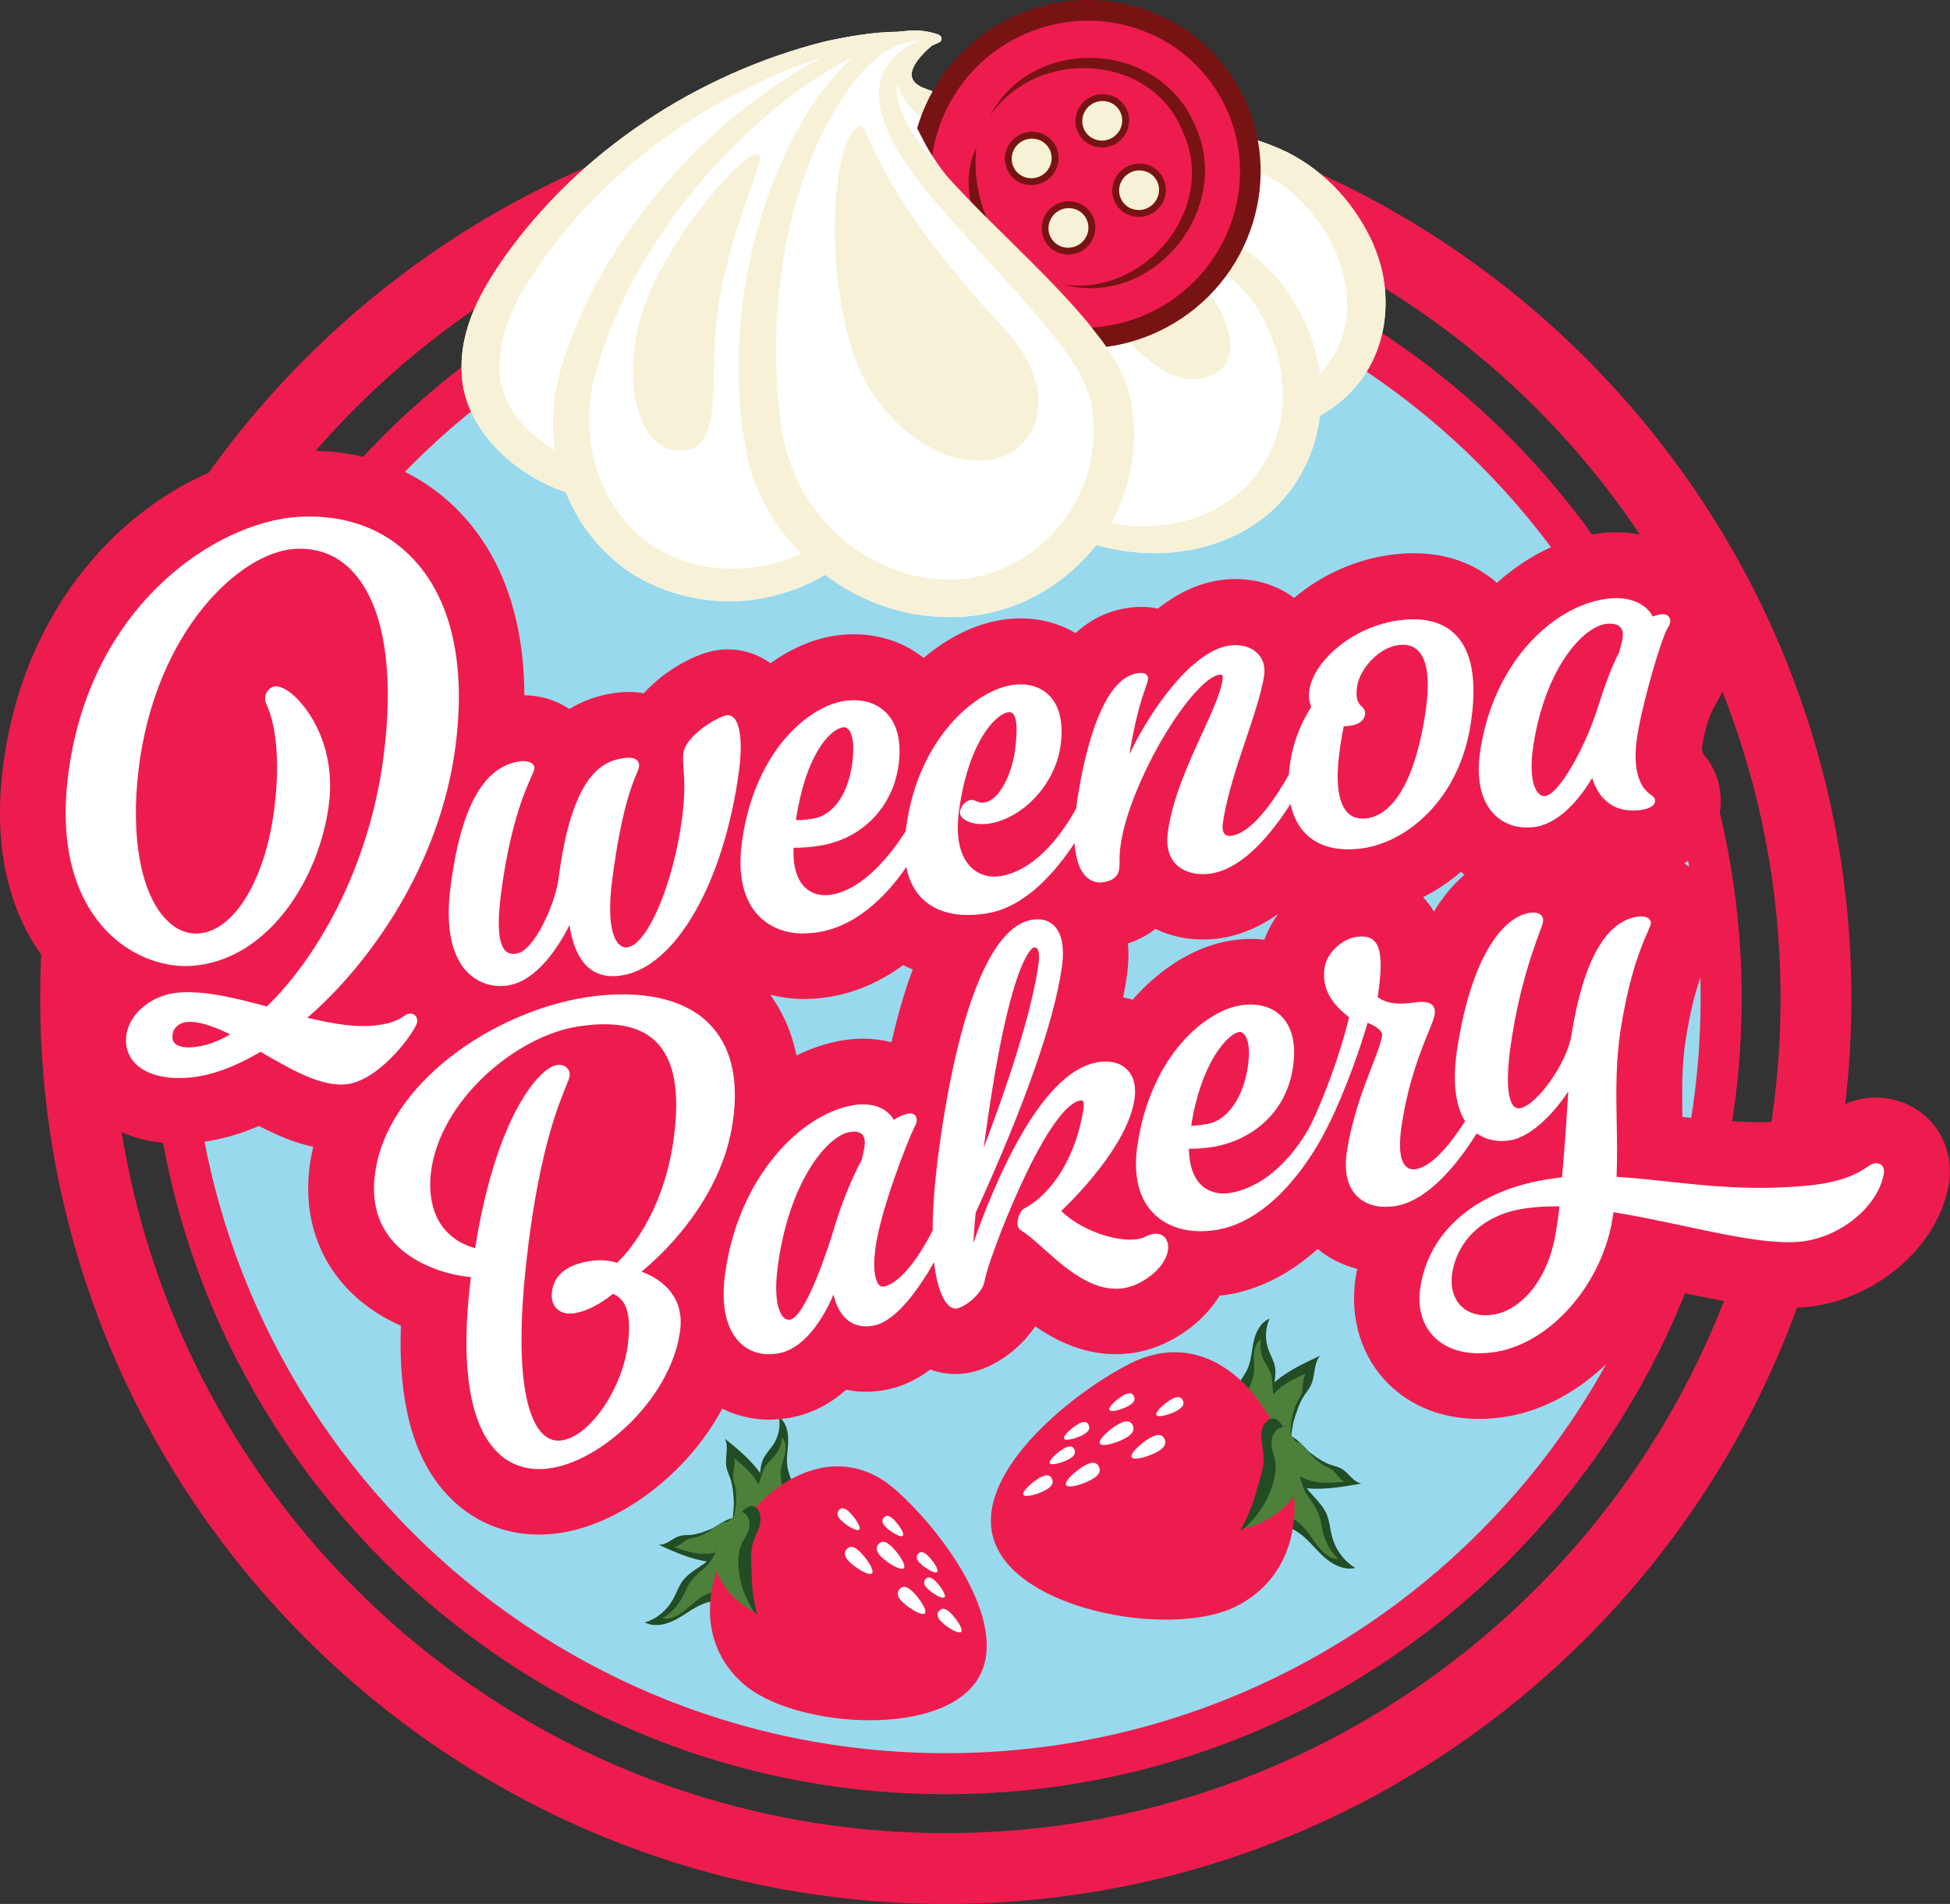 <?xml version="1.0" encoding="UTF-8"?><svg id="Layer_1" xmlns="http://www.w3.org/2000/svg" viewBox="0 0 298.38 291.33"><rect x="0" y="0" width="298.38" height="291.33" fill="#333333" stroke="none"/><defs><style>.cls-1{fill:#f7f1d8;}.cls-2{fill:#fff;}.cls-3{fill:#ee1c4e;}.cls-4{fill:#98d9ed;}.cls-5{fill:#224c24;}.cls-6{fill:#781314;}.cls-7{fill:#4d803b;}</style></defs><path class="cls-2" d="M145.49,45.97c58.3,0,105.56,47.26,105.56,105.56s-47.26,105.56-105.56,105.56-105.56-47.26-105.56-105.56S87.19,45.97,145.49,45.97"/><g><path class="cls-3" d="M144.72,25.03c70.55,0,127.73,57.19,127.73,127.73s-57.19,127.73-127.73,127.73S16.98,223.31,16.98,152.76,74.17,25.03,144.72,25.03m0-10.84C68.31,14.19,6.15,76.35,6.15,152.76s62.16,138.57,138.57,138.57,138.57-62.16,138.57-138.57S221.13,14.19,144.72,14.19h0Z"/><circle class="cls-4" cx="144.72" cy="152.76" r="118.64" transform="translate(-47.44 67.01) rotate(-22.5)"/><g><g><g><path class="cls-5" d="M200,227.79c1.02,1.32,2.38,2.39,3.02,3.96,.43,1.05,.51,2.24,.8,3.35,.54,2.03,1.83,3.78,3.56,4.82-1.9,.42-3.7-.64-5.06-1.93-1.36-1.29-2.5-2.86-4.12-3.79-1.75-1.01-4.07-1.3-5.14-3.06-.44-.72-.6-1.61-.61-2.5-.02-1.74,.53-3.59,1.73-4.91,4.23-4.66,4.16,1.92,5.82,4.06Z"/><path class="cls-5" d="M198.03,217.21c.4-1.28,.81-2.59,1.56-3.72,.34-.52,.75-1,1.01-1.55,.69-1.45,.35-3.27,1.4-4.5-2.05,.95-4.11,1.91-5.96,3.25-1.85,1.34-3.48,3.09-4.33,5.19-.29,.71-.48,1.47-.44,2.21,.04,.6,.23,1.17,.42,1.73,.54,1.57,1.9,4.15,4.08,3.24,1.87-.77,1.74-4.22,2.25-5.85Z"/><path class="cls-5" d="M194.85,212.94c.08-1.31,.49-2.62,.21-3.93-.19-.87-.67-1.67-.97-2.52-.56-1.55-.49-3.27,.18-4.72-1.43,.6-2.14,2.1-2.45,3.55-.31,1.45-.36,2.98-1.01,4.32-.7,1.45-2.09,2.69-2.01,4.31,.03,.66,.33,1.31,.72,1.88,.76,1.13,1.95,2.06,3.33,2.37,4.85,1.07,1.87-3.13,2-5.27Z"/><path class="cls-5" d="M200.64,222.41c.91,.66,1.83,1.33,2.97,1.72,.52,.18,1.08,.3,1.55,.54,1.22,.63,1.73,2.02,3.16,2.33-2.18,.39-4.38,.77-6.56,.8-2.18,.03-4.35-.33-5.99-1.32-.56-.34-1.05-.75-1.34-1.27-.23-.42-.31-.9-.39-1.38-.22-1.32-.16-3.74,2.11-4.23,1.95-.42,3.33,1.97,4.49,2.81Z"/></g><g><path class="cls-7" d="M199.79,228.38c.68,1.12,1.55,2.08,2.01,3.37,.31,.86,.4,1.79,.62,2.68,.41,1.63,1.27,3.11,2.37,4.08-1.15,.14-2.29-.86-3.17-1.99s-1.64-2.46-2.67-3.34c-1.11-.95-2.54-1.4-3.27-2.87-.3-.6-.43-1.31-.47-2-.08-1.35,.18-2.73,.87-3.64,2.4-3.2,2.62,1.89,3.72,3.72Z"/><path class="cls-7" d="M197.65,217.19c.21-.93,.42-1.87,.86-2.68,.2-.37,.45-.7,.6-1.1,.39-1.04,.08-2.4,.71-3.26-1.31,.59-2.62,1.2-3.78,2.09s-2.15,2.1-2.61,3.62c-.16,.51-.25,1.06-.19,1.62,.05,.45,.2,.88,.36,1.31,.43,1.19,1.44,3.18,2.84,2.62,1.2-.47,.95-3.04,1.21-4.22Z"/><path class="cls-7" d="M194.78,212.89c-.12-.94-.02-1.89-.36-2.81-.23-.61-.64-1.17-.95-1.76-.56-1.08-.73-2.31-.49-3.38-.85,.49-1.11,1.6-1.13,2.64-.02,1.05,.15,2.15-.1,3.13-.27,1.07-1.01,2.02-.75,3.17,.11,.47,.38,.92,.7,1.31,.64,.77,1.52,1.39,2.45,1.54,3.27,.55,.81-2.32,.62-3.85Z"/><path class="cls-7" d="M200.9,222.91c.58,.53,1.18,1.08,1.89,1.44,.32,.16,.67,.29,.96,.49,.77,.53,1.16,1.56,2.04,1.88-1.28,.12-2.58,.24-3.88,.1-1.3-.14-2.63-.55-3.67-1.37-.35-.28-.68-.61-.88-1-.16-.32-.24-.66-.32-1-.21-.96-.33-2.67,1.01-2.85,1.14-.16,2.12,1.64,2.86,2.32Z"/></g></g><g><path class="cls-3" d="M172.98,208.61c-9.42,4.75-25.04,17.62-20.57,27.89,4.46,10.27,27.31,14.05,36.73,9.3,9.42-4.75,11.02-15.71,6.56-25.98-4.46-10.27-13.29-15.97-22.72-11.21Z"/><path class="cls-2" d="M159.09,226.12c-1.11,.62-2.75,2.08-2.49,2.59s2.31-.1,3.42-.72c1.11-.62,1.2-1.21,.95-1.73s-.77-.77-1.87-.15Z"/><path class="cls-2" d="M162.79,221.65c-.95,.53-2.37,1.79-2.15,2.23s1.99-.09,2.94-.62,1.03-1.04,.81-1.49-.66-.66-1.61-.13Z"/><path class="cls-2" d="M165.98,224.24c-1.27,.71-3.16,2.38-2.86,2.98s2.65-.11,3.93-.83,1.38-1.39,1.09-1.98c-.29-.59-.88-.88-2.15-.17Z"/><path class="cls-2" d="M164.98,217.91c-.95,.53-2.37,1.79-2.15,2.23s1.99-.09,2.94-.62c.95-.53,1.03-1.04,.81-1.49s-.66-.66-1.61-.13Z"/><path class="cls-2" d="M171.9,213.51c-.95,.53-2.37,1.79-2.15,2.23s1.99-.09,2.94-.62c.95-.53,1.03-1.04,.81-1.49s-.66-.66-1.61-.13Z"/><path class="cls-2" d="M171.15,217.9c-1.27,.71-3.16,2.38-2.86,2.98s2.65-.11,3.93-.83,1.38-1.39,1.09-1.98-.88-.88-2.15-.17Z"/><path class="cls-2" d="M179.25,214.11c-1.02,.57-2.54,1.92-2.3,2.4,.24,.48,2.14-.09,3.16-.66s1.11-1.12,.87-1.6-.71-.71-1.73-.14Z"/><path class="cls-2" d="M176.02,219.99c-1.27,.71-3.16,2.38-2.86,2.98s2.65-.11,3.93-.83c1.27-.71,1.38-1.39,1.09-1.98s-.88-.88-2.15-.17Z"/></g><path class="cls-5" d="M199.01,225.85c-.32,1.2-.59,1.05-1.33,1.97-2.08,2.59-4.18,4.49-7.9,6.36,1.86-3.31,2.17-5.09,3.1-8.17,.3-.98,.51-2.02,.47-3.06-.05-1.22-.43-2.42-.34-3.63,.09-1.21,.96-2.5,2-2.25,.6,.15,1.04,.75,1.36,1.36,1.15,2.11,3.29,4.98,2.63,7.43Z"/><path class="cls-7" d="M199.01,225.85c-.23,1.1-.23,2.02-.9,2.95-1.88,2.61-4.68,4.34-7.72,5.08,2.18-2.02,3.83-4.53,4.52-7.36,.22-.9,.36-1.83,.24-2.73-.14-1.05-.61-2.01-.6-3.08,0-1.07,.78-2.33,1.83-2.3,.61,.02,1.41,1.56,1.78,2.02,1.3,1.61,1.33,3.17,.85,5.4Z"/></g><g><g><g><path class="cls-5" d="M108.1,238.99c-1.22,.96-2.69,1.62-3.63,2.89-.63,.85-.97,1.91-1.49,2.84-.95,1.71-2.51,3-4.31,3.54,1.62,.81,3.49,.26,5.01-.59,1.52-.86,2.91-2.02,4.58-2.49,1.81-.51,3.97-.24,5.34-1.59,.56-.55,.91-1.32,1.12-2.12,.42-1.57,.33-3.36-.45-4.83-2.76-5.17-4.2,.79-6.18,2.34Z"/><path class="cls-5" d="M112.29,229.87c-.07-1.25-.15-2.52-.57-3.72-.19-.54-.45-1.07-.56-1.63-.29-1.46,.42-3.03-.24-4.38,1.64,1.32,3.28,2.66,4.64,4.29,1.36,1.63,2.44,3.58,2.73,5.67,.1,.71,.1,1.44-.11,2.1-.17,.54-.47,1.01-.77,1.47-.84,1.29-2.66,3.31-4.43,2-1.51-1.12-.61-4.2-.7-5.79Z"/><path class="cls-5" d="M116.13,226.75c.23-1.2,.15-2.48,.7-3.59,.37-.74,.98-1.36,1.45-2.05,.85-1.27,1.19-2.84,.91-4.3,1.16,.86,1.45,2.38,1.41,3.76s-.35,2.78-.07,4.13c.3,1.47,1.28,2.91,.83,4.35-.18,.59-.59,1.11-1.07,1.54-.95,.85-2.23,1.42-3.54,1.38-4.62-.14-.98-3.26-.61-5.21Z"/><path class="cls-5" d="M108.74,233.98c-.97,.39-1.95,.79-3.07,.88-.51,.04-1.04,.02-1.52,.13-1.25,.29-2.02,1.43-3.38,1.38,1.88,.85,3.78,1.7,5.74,2.21,1.96,.52,4.01,.69,5.71,.17,.58-.18,1.12-.44,1.5-.84,.31-.33,.49-.74,.67-1.15,.5-1.15,1-3.34-.95-4.3-1.67-.82-3.46,1.02-4.69,1.52Z"/></g><g><path class="cls-7" d="M108.16,239.57c-.87,.86-1.87,1.53-2.58,2.58-.47,.7-.77,1.52-1.17,2.28-.74,1.38-1.85,2.52-3.06,3.15,1,.39,2.26-.25,3.32-1.08,1.05-.82,2.04-1.85,3.17-2.41,1.22-.61,2.62-.69,3.6-1.85,.41-.48,.69-1.08,.88-1.7,.38-1.2,.45-2.51,.05-3.48-1.44-3.44-2.8,1.11-4.21,2.51Z"/><path class="cls-7" d="M112.64,229.95c.03-.89,.05-1.79-.17-2.61-.1-.38-.25-.73-.29-1.13-.12-1.02,.47-2.19,.1-3.11,1.05,.83,2.1,1.68,2.94,2.75,.84,1.07,1.47,2.39,1.54,3.86,.02,.5-.02,1.02-.2,1.5-.15,.39-.38,.75-.62,1.1-.66,.98-2.03,2.54-3.16,1.72-.97-.7-.17-2.96-.14-4.08Z"/><path class="cls-7" d="M116.21,226.72c.32-.82,.45-1.71,.97-2.46,.35-.5,.85-.91,1.26-1.37,.75-.85,1.19-1.92,1.21-2.94,.66,.63,.64,1.69,.42,2.65-.22,.95-.62,1.9-.62,2.85,0,1.02,.45,2.05-.05,3.03-.2,.4-.55,.75-.93,1.03-.75,.55-1.69,.91-2.56,.84-3.08-.25-.2-2.28,.31-3.62Z"/><path class="cls-7" d="M108.4,234.38c-.65,.35-1.31,.71-2.03,.87-.33,.07-.67,.11-.98,.23-.82,.31-1.4,1.14-2.27,1.23,1.13,.4,2.27,.8,3.48,.97,1.21,.17,2.5,.1,3.63-.4,.38-.17,.75-.39,1.02-.7,.22-.25,.37-.54,.52-.83,.41-.81,.9-2.34-.26-2.8-1-.4-2.29,1-3.11,1.44Z"/></g></g><g><path class="cls-3" d="M136.86,227.81c7.43,6.44,18.6,21.6,12.24,29.86s-27.85,6.48-35.28,.05c-7.43-6.44-6.38-16.69-.02-24.95,6.36-8.26,15.63-11.39,23.06-4.96Z"/><path class="cls-2" d="M145.42,246.78c.86,.81,2.01,2.5,1.66,2.91s-2.07-.62-2.92-1.43c-.86-.81-.81-1.37-.46-1.78s.87-.52,1.72,.29Z"/><path class="cls-2" d="M143.1,241.9c.74,.7,1.73,2.15,1.43,2.5s-1.78-.53-2.52-1.23-.7-1.18-.4-1.53,.75-.45,1.48,.25Z"/><path class="cls-2" d="M139.62,243.51c.99,.93,2.31,2.87,1.91,3.34s-2.37-.71-3.36-1.64-.93-1.57-.53-2.04,.99-.6,1.98,.34Z"/><path class="cls-2" d="M141.97,238.03c.74,.7,1.73,2.15,1.43,2.5s-1.78-.53-2.52-1.23-.7-1.18-.4-1.53,.75-.45,1.48,.25Z"/><path class="cls-2" d="M136.72,232.48c.74,.7,1.73,2.15,1.43,2.5s-1.78-.53-2.52-1.23-.7-1.18-.4-1.53,.75-.45,1.48,.25Z"/><path class="cls-2" d="M136.4,236.61c.99,.93,2.31,2.87,1.91,3.34s-2.37-.71-3.36-1.64c-.99-.93-.93-1.57-.53-2.04s.99-.6,1.98,.34Z"/><path class="cls-2" d="M129.95,231.35c.79,.75,1.86,2.31,1.54,2.69s-1.91-.57-2.7-1.32-.75-1.26-.43-1.64,.8-.48,1.59,.27Z"/><path class="cls-2" d="M131.53,237.39c.99,.93,2.31,2.87,1.91,3.34s-2.37-.71-3.36-1.64-.93-1.57-.53-2.04,.99-.6,1.98,.34Z"/></g><path class="cls-5" d="M109.44,237.46c.02,1.16,.29,1.08,.75,2.08,1.29,2.81,2.76,5,5.69,7.53-.93-3.41-.8-5.09-.94-8.08-.04-.95,0-1.94,.27-2.87,.32-1.09,.94-2.09,1.13-3.2s-.3-2.48-1.3-2.48c-.58,0-1.11,.45-1.54,.91-1.52,1.64-4.11,3.75-4.07,6.11Z"/><path class="cls-7" d="M109.44,237.46c-.04,1.04-.25,1.88,.14,2.87,1.11,2.78,3.24,4.98,5.82,6.35-1.51-2.31-2.42-4.96-2.41-7.67,0-.87,.09-1.74,.4-2.52,.36-.91,1.01-1.68,1.25-2.64s-.17-2.28-1.13-2.49c-.56-.12-1.63,1.09-2.07,1.42-1.54,1.16-1.92,2.56-2,4.68Z"/></g><path class="cls-3" d="M144.72,37.26c63.79,0,115.5,51.71,115.5,115.5s-51.71,115.5-115.5,115.5S29.22,216.55,29.22,152.76,80.93,37.26,144.72,37.26m0-6.28c-67.15,0-121.78,54.63-121.78,121.78s54.63,121.78,121.78,121.78,121.78-54.63,121.78-121.78S211.87,30.99,144.72,30.99h0Z"/><g><path class="cls-3" d="M295.51,171.68c-2.13-2.37-5.22-3.74-8.49-3.74h-.32l-.44,.02c-3.09,.23-5.12,1.58-6.09,2.23-.51,.34-1.45,.97-5.11,1.26-1.98,.17-3.87,.25-5.81,.25-4.18,0-7.92-.37-11.81-.79-.07-4.13-.11-8.04,.53-12.01,1.16-7.23,2.64-10.6,3.36-12.23,.45-1.02,.96-2.18,1.21-3.74,.54-3.35-.49-6.71-2.82-9.19-.61-.64-1.28-1.18-2-1.65,2.91-1.72,4.9-4.46,5.45-7.82,.22-1.35,.57-5.6-2.81-9.2,.02-.27,.06-.6,.12-.99,.62-3.85,1.53-5.4,2.01-6.23,.52-.89,1.39-2.38,1.74-4.46,.35-2.19,.09-4.35-.73-6.27,.12-3.96-1.25-7.74-3.9-10.61-3.03-3.27-7.39-5.06-12.28-5.06-.56,0-1.13,.02-1.71,.07-5.56,.46-11.48,3.09-16.56,7.67-2.54-2.25-6.63-4.54-12.74-4.54-1.05,0-2.14,.07-3.24,.21-5.66,.7-10.97,3.17-15.04,6.63-2.51-1.88-5.62-2.89-8.96-2.89h0c-.79,0-1.59,.06-2.38,.17-3.52,.5-6.72,2.15-9.54,4.36-.82-.18-1.66-.27-2.52-.27-.69,0-1.39,.06-2.13,.17-3,.46-5.63,1.73-7.91,3.84-2.48-1.47-5.37-2.25-8.43-2.25-.97,0-1.96,.08-2.94,.24-3.95,.62-8.11,2.6-11.88,5.81-2.94-2.34-6.67-3.62-10.67-3.62-1,0-2.02,.08-3.04,.24-3.3,.51-6.65,1.98-9.73,4.19-1.91-1.36-4.16-2.12-6.52-2.12-.58,0-1.17,.05-1.75,.14-2.92,.44-7.72,2.82-11.12,6.58-.75-.14-1.52-.2-2.3-.2-.7,0-1.44,.05-2.2,.16-2.67,.38-4.95,1.25-6.89,2.46-1.97-1.36-4.34-2.08-6.88-2.12-.04-11.45-3.27-20.95-9.61-27.72-5.95-6.35-14-9.7-23.29-9.7h0c-.77,0-1.56,.02-2.35,.07C25.92,70.35,3.9,87.91,.39,117.92c-1.93,16.57,3.66,26.27,8.68,31.48,.7,.72,1.43,1.41,2.19,2.05-.99,1.8-1.65,3.78-1.9,5.86-.55,4.65,.9,9.02,4.06,12.31,3.37,3.51,8.21,5.36,14,5.36,.71,0,1.45-.03,2.18-.09,3.21-.25,6.57-1.12,10.03-2.6,2.6,1.36,5.37,2.56,8.3,3.19-.24,1.02-.44,2.06-.57,3.11-.81,6.56,.8,12.55,4.65,17.3,2.37,2.93,5.59,5.31,9.33,6.97-.43,12.53,2.22,21.34,8.03,26.81,3.5,3.29,7.93,5.07,12.82,5.14h.29c1.33,0,2.68-.13,4.03-.38,8.75-1.62,18.72-8.99,24-18.88,2.13,1.03,4.46,1.64,6.9,1.68h.07s.17,0,.17,0c1.18,0,2.38-.12,3.57-.36,3.31-.67,6.04-2.25,8.26-4.22,.98,.2,1.99,.31,3.02,.31,1.09,0,2.21-.12,3.32-.35,2.28-.48,4.45-1.48,6.54-3.05,1.18,.43,2.43,.67,3.69,.68h.07s.09,0,.09,0c.76,0,1.52-.08,2.26-.23,3.51-.72,7.49-3.38,9.94-7.07,3.33,2.32,7.43,4.27,12.35,4.27,2.88,0,5.67-.69,8.28-2.06,3.34-1.76,5.9-4.18,7.57-6.89,.62-.07,1.25-.15,1.87-.27,5.24-1.02,9.63-3.73,13.15-6.88,1.74,1.44,3.79,2.47,6.04,3.05-.09,.44-.17,.89-.24,1.34-.95,6.25,.9,12.19,5.06,16.29,3.47,3.41,8.13,5.25,13.49,5.32h.34c1.41,0,2.87-.12,4.34-.37,9.8-1.67,18.76-9.54,23.3-19.67,.51,.11,1.02,.22,1.53,.32,6.57,1.4,12.78,2.73,18.22,2.73,.86,0,1.7-.03,2.49-.1,10.71-.96,20.35-9.21,21.99-18.78,.59-3.54-.39-7.02-2.7-9.58Zm-71.99-38.27c.19,.14,.39,.29,.59,.42-1.61,1.4-3.22,3.21-4.71,5.65-.44-.78-1-1.51-1.65-2.21,2.11-1.04,4.03-2.36,5.77-3.86Zm-30.04,10.38c-.68-.08-1.36-.12-2.06-.12-1.1,0-2.22,.1-3.34,.29-5.21,.89-10.55,4.17-14.77,9.01-.48-.13-.95-.27-1.44-.36,.22-1.11,.41-2.18,.55-3.21,.27-1.87,.3-3.53,.19-5.05,1.56-.51,2.98-1.25,4.19-2.22,2.18,1.07,4.66,1.63,7.27,1.63,.99,0,1.99-.08,2.98-.24,2.96-.5,5.82-1.75,8.57-3.7-.89,1.18-1.62,2.51-2.15,3.97Zm-64.95,15.46c-2.35,.44-4.57,1.23-6.66,2.25-.8-3.91-2.31-6.95-4.01-9.29,1.55,.39,3.16,.62,4.83,.65h.32c1.34,0,2.71-.12,4.09-.35,4.3-.74,7.99-2.56,11.09-4.83,.47,.25,.98,.45,1.47,.67-1.21,3.24-2.29,6.93-3.25,11.13-1.38-.36-2.83-.55-4.32-.55-1.16,0-2.36,.11-3.55,.33Z"/><g><path class="cls-2" d="M63.83,156.42c.05-.42-.05-.79-.3-1.03-.16-.16-.46-.34-.96-.28-.27,.03-.49,.18-.78,.38-.6,.41-1.61,1.09-4.21,1.4-3.36,.4-7.04-.33-10.55-1.16,9.53-8.23,20.35-23.37,22.69-41.71,1.58-12.42-.65-22.26-6.46-28.46-4.38-4.68-10.49-6.91-17.71-6.47-12.77,.87-32.13,13.86-35.18,40.01-1.48,12.67,2.42,19.69,5.94,23.35,4.21,4.37,9.51,5.62,13.06,5.34,11.73-.85,19.56-13.44,20.97-24.85,1.18-9.5-4-15.92-6.55-17.39-.71-.4-1.19-.55-1.63-.53-.8,.06-1.48,.77-1.59,1.65-.06,.51,.13,.99,.34,1.43,.55,1.22,2.25,5.94,1.09,15.43-1.34,10.97-6.11,18.91-11.6,19.3-1.81,.13-3.54-.62-5.01-2.16-3.84-4.02-5.41-12.55-4.2-22.8,2.52-21.24,15.48-33.32,23.86-33.88,3.54-.23,6.53,.93,8.89,3.44,4.72,5.02,6.43,14.97,4.79,28.01-2.25,17.91-10.7,31.63-17.91,38.57-4.29-1.15-9.13-2.45-13.39-2.14-4.14,.28-7.7,3.2-8.11,6.63-.19,1.63,.27,3.07,1.33,4.18,1.64,1.71,4.54,2.5,8.16,2.22,3.31-.25,7.03-1.59,11.06-3.96l.36,.21c4.04,2.34,8.2,4.75,11.82,4.8,.34,0,.67-.01,1-.05,5.18-.61,10.6-8.25,10.76-9.46Zm-28.62,1.86c-2,1.17-3.94,1.83-5.75,1.96-1.29,.1-2.25-.12-2.72-.61-.3-.31-.41-.73-.34-1.28,.17-1.45,1.49-1.93,2.24-1.98,.16-.01,.32-.02,.48-.01,1.94,.03,4.2,.98,6.1,1.92Z"/><path class="cls-2" d="M71.63,148.87c1.31,1.28,3.02,1.99,4.82,2.01,.38,0,.76-.02,1.14-.07,4.6-.65,7.97-6.11,9.55-9.25,.52,3.29,1.56,5.49,3.18,6.72,1.26,.96,2.88,1.28,4.81,.98,8.26-1.31,15.64-14.18,17.95-31.29,.54-4.06,.24-7.1-.81-8.14-.31-.31-.7-.44-1.09-.38-1.42,.21-6.27,3.15-6.61,5.79-.09,.69-.04,1.42,.02,2.35,.11,1.63,.27,3.87-.22,7.59-1.33,10.04-5.24,19.29-8.37,19.78-.31,.04-.79,.01-1.27-.46-.77-.75-1.94-3.04-1.05-9.9,1.39-10.63,3.02-14.53,3.72-16.19,.21-.5,.35-.83,.38-1.11,.06-.49-.12-.79-.28-.95-.38-.38-1.07-.49-2.11-.34-3.58,.51-7.94,3.07-9.94,18.55-.47,3.6-3.66,10.96-6.43,11.36-.74,.11-1.25-.03-1.66-.42-1.07-1.05-1.31-3.91-.73-8.48,1.37-10.7,3.65-15.85,4.62-18.05,.3-.68,.48-1.09,.52-1.37,.03-.26-.05-.49-.24-.68-.44-.44-1.36-.51-1.87-.44-5.67,.72-9.18,7.06-10.74,19.38-.96,7.62,.94,11.29,2.71,13.03Z"/><path class="cls-2" d="M122.82,142.82c.82,.01,1.68-.06,2.56-.21,6.32-1.09,10.91-6.43,13.3-9.95,.48,2.46,1.6,4.33,3.32,5.59,2.23,1.63,5.43,2.14,9.23,1.47,5.73-1.02,10.31-6.34,13.19-10.72,.19,2.87,.99,4.38,1.78,5.15,.59,.57,1.3,.87,2.08,.88,.21,0,.42-.01,.64-.05,1.39-.24,2.17-.9,2.33-1.97,.06-.42,.06-.8,.06-1.23,0-.6,0-1.35,.17-2.53,.16-1.14,.44-2.39,.88-3.9,3.28-10.62,10.9-21.64,14.2-22.11,.16-.02,.35-.04,.43,.05,.05,.05,.16,.23,.07,.81-.29,1.95-1.58,4.77-3.07,8.03-2.12,4.63-4.52,9.87-5.27,15.03-.33,2.25,.1,3.98,1.28,5.14,1.22,1.2,3.25,1.7,5.43,1.34,4.93-.83,9.31-6.34,12.04-10.63,.39,1.87,1.17,3.41,2.32,4.57,1.54,1.54,3.69,2.34,6.32,2.38,.8,.01,1.64-.05,2.51-.18,6.63-.99,14.6-7.35,16.41-18.95,1.01-6.47,.25-11.07-2.26-13.66-1.91-1.97-4.77-2.74-8.51-2.28-7.38,.92-13.24,6.35-13.89,10.65-.15,.98-.05,1.88,.28,2.63-.99,1.52-2.64,4.52-3.23,8.51-.09,.63-.16,1.24-.2,1.84-1.68,3-5.32,8.8-8.74,9.36-.32,.05-.77,.05-1.06-.24-.32-.31-.42-.91-.3-1.72,.61-4.15,2.18-8.83,3.57-12.95,1.21-3.58,2.34-6.97,2.74-9.61,.2-1.33-.16-2.53-1-3.38-1.01-1.01-2.58-1.45-4.33-1.2-5.65,.81-12,9.72-15.29,16.65,.96-5.8,1.89-8.5,2.42-10.03,.22-.63,.36-1.05,.42-1.42,.06-.38-.08-.61-.21-.74-.34-.34-.94-.29-1.42-.22-5.9,.91-8.44,14.26-9.26,19.95-.04,.26-.05,.48-.08,.72-1.71,3.14-5.76,9.35-11.55,10.36-1.7,.3-3.35-.18-4.52-1.32-1.24-1.2-2.57-3.69-1.85-8.8,1.48-10.63,5.67-14.65,7.47-14.94,.33-.05,.57,.01,.76,.2,.45,.44,.86,1.81,.29,5.85-.49,3.43-2.36,7.36-4.54,7.73-.7,.12-1.02-.02-1.33-.17-.25-.11-.52-.24-.93-.18-.82,.14-1.48,1.03-1.59,1.77-.03,.24,0,.6,.4,.98,.65,.63,2.22,1.16,4.14,.84,5.25-.89,10.01-6.09,10.84-11.84,.5-3.47-.11-6.17-1.76-7.79-1.38-1.37-3.42-1.92-5.72-1.55-5.57,.88-14.26,8.17-16.11,21.63l-.11,.76c-2.09,3.27-6.31,8.82-11.31,9.67-.89,.16-2.6,.23-3.97-1-1.33-1.18-1.98-3.32-1.87-6.17,1.09,.02,2.71-.1,4.1-.33,6.39-1.05,11.09-5.88,11.97-12.29,.49-3.56-.18-6.36-1.95-8.1-1.54-1.52-3.8-2.14-6.39-1.73-3.05,.47-6.5,2.71-9.22,5.98-2.35,2.83-5.37,7.85-6.42,15.73-.67,5.04,.3,8.97,2.8,11.38,1.66,1.6,3.92,2.45,6.52,2.48Zm-1.03-17.36c1.46-9.79,5.1-13.84,7.21-14.17,.29-.04,.55,.05,.78,.27,.36,.35,1.12,1.56,.61,5.34-.64,4.66-2.92,7.86-5.95,8.36-1.29,.21-2.01,.27-2.65,.21Zm86.54-17.38c-.44-.45-.98-1.01-.66-3.1,.39-2.58,3.25-5.89,6.35-6.28,1.26-.16,2.27,.14,3,.89,1.46,1.5,1.82,4.75,1.06,9.66-2.02,13.06-6.42,15.61-8.86,15.96h0c-1.25,.18-2.26-.1-3-.84-1.52-1.53-1.92-5.01-1.15-10.06v-.09c.2-1.27,.35-2.21,.54-3.08,.34,0,.69-.06,1.09-.11,1.24-.17,2.03-.79,2.17-1.69,.1-.63-.23-.96-.51-1.25Z"/><path class="cls-2" d="M255.05,96.32c.29-.49,.46-.79,.51-1.06,.06-.37-.03-.7-.25-.95-.23-.25-.57-.36-.98-.33-.5,.04-.98,.18-1.44,.35-.18-.35-.41-.67-.68-.97-1.25-1.35-3.36-2.01-5.76-1.8-8.01,.66-17.72,9.02-19.93,23.2-.85,5.44,.66,8.34,2.08,9.81,1.27,1.32,2.99,2.03,4.92,2.05,.38,0,.76-.02,1.15-.06,4.09-.49,7.28-4.71,8.97-7.53,.48,1.7,2.12,5.45,7.14,4.95,1.1-.1,2.33-.5,2.46-1.3,.09-.54-.26-.8-.6-1.04-.1-.07-.2-.15-.32-.24h0c-1.84-1.46-2.47-4.62-1.77-8.9,.92-5.69,3.75-14.88,4.51-16.17Zm-10.85,12.79c-.16,.47-.32,.93-.48,1.37-1.99,5.29-5.39,11.11-7.28,11.33-.37,.04-.73-.1-1.03-.42-1.04-1.09-1.33-3.86-.77-7.42,1.92-12.14,7.84-18.23,11.25-18.52,.94-.09,1.65,.09,2.04,.51,.44,.48,.44,1.19,.35,1.71-.09,.56-.21,.97-.31,1.34-.08,.28-.15,.51-.18,.75-1.8,3.41-2.91,7.42-3.58,9.35Z"/><path class="cls-2" d="M98.15,194.58c2.33-1.88,12.35-10.62,14.03-23.24,.87-6.51-.41-11.49-3.78-14.81-3.85-3.78-10.48-5.19-18.66-3.94-14.24,2.2-30.67,13.24-32.39,27.24-.47,3.85,.36,7.14,2.49,9.76,2.54,3.14,7.09,5.3,12.21,5.83v.02c-1.68,13.44-.22,22.76,4.23,26.94,1.66,1.56,3.73,2.37,6.07,2.41,.75,.01,1.53-.06,2.33-.21,7.89-1.46,18.08-10.95,19.39-20.99,.8-6.09-4.16-8.39-5.92-9.01Zm-17.31-4.1c1.86-14.69,4.57-21.33,5.73-24.16,.34-.83,.55-1.34,.59-1.69,.06-.48-.09-.93-.42-1.25-.3-.29-.7-.44-1.16-.45-.12,0-.24,0-.36,.03-2.71,.43-9.32,7.85-12.52,28.04-7.14-2.08-7.11-8.83-6.75-11.66,1.36-10.97,13.01-20.81,22.52-22.28,5.53-.85,9.42-.09,11.88,2.31,2.8,2.74,3.7,7.54,2.76,14.7-1.59,12.09-7.71,18.24-8.7,19.17-.53-.2-2.09-.65-4.38-.24-3.38,.59-5.25,2.15-5.57,4.65-.14,1.11,.12,2.02,.75,2.62,.65,.62,1.64,.86,2.8,.65,2.65-.46,5.11-2.39,5.77-2.95,1.57,.68,3.01,2.22,2.28,7.84-.87,6.7-5.69,13.78-9.93,14.56-1.13,.22-2.15-.09-3.02-.91-1.98-1.86-4.9-8.11-2.26-28.97Z"/><path class="cls-2" d="M178.51,189.73c-.41-.8-1.52-1.4-3.26-.5-2.56,1.33-9.16-.35-12.87-3.93,2.06-1.96,10.2-10.11,11.22-17.14,.28-1.96-.13-3.54-1.21-4.57-1.06-1.02-2.69-1.39-4.57-1.03-3.57,.65-7.22,3.98-10.85,9.91-3.78,6.17-6.83,14.17-8.02,17.73,.03-.93,.12-2.38,.34-4.63,7.56-16.6,12-29.25,13.19-37.58,.43-2.99,0-5.2-1.22-6.38-.84-.81-2.02-1.11-3.42-.86-6.15,1.08-11.17,13.45-14.12,34.84-.73,5.31-1.01,9.44-1.01,12.71-1.38,2.68-4.45,7.93-7.45,8.55-.27,.06-.51,0-.71-.2-.59-.55-1.05-2.32-.6-5.65,.83-6.11,5.1-16.78,5.83-18.23,.28-.55,.45-.88,.48-1.16,.06-.41-.05-.76-.29-.99-.24-.23-.59-.31-.98-.23-.77,.15-1.51,.49-2.22,.97-.21-.36-.45-.69-.76-.98-1.29-1.23-3.31-1.67-5.67-1.23-7.96,1.48-17.47,11.1-19.42,26-.62,4.69,.24,8.39,2.42,10.42,1.14,1.06,2.6,1.63,4.21,1.65,.54,0,1.1-.05,1.67-.16,4.5-.91,7.31-6.59,8.31-8.97,.43,1.85,1.26,3.27,2.39,4.07,1.05,.74,2.36,.96,3.87,.65,3.36-.7,6.8-5.61,9.14-9.68,.5,4.5,1.66,6.1,2.21,6.61,.35,.32,.71,.49,1.05,.5,.07,0,.15,0,.22-.02,1.42-.29,4.01-2.42,4.27-4.29,.38-2.8,9.28-26.57,14.61-27.54,.28-.05,.36,.03,.39,.05,.08,.07,.24,.34,.11,1.25-1.09,7.02-4.58,12.86-9.13,15.26-.41,.22-.85,1.17-.94,1.82-.1,.73,.11,1.32,.55,1.53,.95,.56,2.08,1.57,3.39,2.74,3.85,3.45,9.12,8.17,14.73,5.24,3.64-1.92,4.97-4.88,4.11-6.53Zm-27.63-16.68c3.78-27.12,7.25-28.05,7.29-28.06,.06-.01,.12-.02,.17-.01,.18,0,.27,.07,.33,.13,.19,.18,.47,.76,.22,2.53-.89,6.23-3.7,15.65-8.37,28.02l.36-2.61Zm-23.27,14.97c-.15,.51-.3,1-.45,1.47-3.26,9.89-5.21,12.22-6.27,12.43-.35,.07-.67-.03-.96-.31-.41-.38-1.69-2.08-.92-7.84,1.72-12.93,7.53-19.89,10.91-20.53,.91-.17,1.57-.07,1.97,.31,.48,.45,.48,1.24,.41,1.81-.08,.6-.19,1.05-.29,1.45-.06,.24-.1,.44-.14,.65-2.15,3.95-3.64,8.46-4.26,10.55Z"/><path class="cls-2" d="M288.04,178.39c-.26-.29-.67-.43-1.14-.4-.36,.03-.68,.24-1.17,.57-1.27,.84-3.63,2.42-9.88,2.92-8.03,.68-14.42-.01-20.6-.68-2.71-.29-5.27-.57-7.89-.73,.12-2.83,.07-5.6,.02-8.29-.09-4.61-.17-9.38,.64-14.46,1.36-8.5,3.2-12.67,4.08-14.68,.28-.63,.44-1.01,.49-1.28,.04-.28-.03-.52-.22-.72-.36-.38-1.05-.46-1.52-.41-5.07,.53-8.57,6.66-10.41,18.23-.67,4.19-5.31,10.73-7.88,11.11-.37,.06-.66-.05-.92-.3-.63-.64-1.51-2.83-.32-10.39,1.26-8.09,3.28-13.57,4.25-16.21,.31-.85,.5-1.36,.54-1.62,.06-.4-.04-.76-.28-1.01-.34-.34-.89-.46-1.66-.38-3.93,.5-8.94,6.22-11.19,20.79-.75,4.88-.33,8.66,1.2,11.1-1.94,3.04-4.86,6.9-7.51,7.34-.63,.1-1.15-.04-1.55-.43-.64-.63-1.26-2.23-.64-6.3,1.02-6.69,2.92-11.36,4.06-14.15,.52-1.28,.9-2.2,.99-2.82,.09-.59-.03-1.06-.35-1.39-.48-.48-1.4-.62-2.8-.4-2.53,.38-4.31,.12-5.57-.84,.74-4.91,.58-7.49-.53-8.59-.79-.79-1.98-.73-2.93-.58-1.69,.26-4.29,2.17-4.67,4.7-.6,3.97,2.15,6.29,3.76,7.57-2.16,8.69-5.43,15.56-5.83,16.37l-.02,.03c-.18,.37-4.5,9-12.15,10.44-1.7,.32-3.26-.02-4.39-.96-1.36-1.13-2.09-3.12-2.13-5.77,.95,0,2.32-.02,4.05-.34,5.01-.94,10.76-4.62,11.88-12.15,.65-4.37-.63-6.67-1.82-7.83-1.5-1.47-3.74-2.03-6.31-1.6-3.02,.52-6.46,2.77-9.19,6.04-2.35,2.81-5.39,7.77-6.5,15.47-.66,4.58,.26,8.2,2.67,10.49,1.71,1.63,4.12,2.51,6.85,2.54,.96,.01,1.97-.08,3-.27,9.11-1.77,15.11-12.82,16.12-14.81l.06-.12s.02-.04,.02-.04c.49-.83,3.77-7.37,6.52-16.65,1.62,.64,2.29,1.42,2.22,1.9-.18,1.21-.82,2.84-1.62,4.91-1.26,3.26-2.99,7.73-3.79,13-.45,2.96,.11,5.31,1.61,6.77,1.03,1.01,2.48,1.55,4.18,1.58,.56,0,1.14-.04,1.75-.14,5.11-.89,9.65-6.79,12.34-11.09,1.38,.96,3.12,1.36,5.04,1.07,3.13-.47,6.63-3.94,8.97-7.49-.14,2.38-.48,7.89-.95,13.12l-1.7,.24c-11.17,1.6-18.65,7.82-19.99,16.64-.47,3.07,.31,5.78,2.18,7.62,1.6,1.57,3.88,2.4,6.59,2.44,.91,.01,1.87-.06,2.87-.23,8.36-1.42,16.16-10.36,17.76-20.35l.16-1.01c3.52,.57,7.16,1.34,10.68,2.09,6.81,1.45,13.24,2.83,17.76,2.44,6.13-.55,12.06-5.34,12.93-10.46,.1-.61-.09-.97-.27-1.17Zm-105.77-6.13c1.46-9.49,5.48-14.03,7.34-14.35,.04,0,.07,0,.11,0,.19,0,.4,.1,.58,.27,.36,.35,1.16,1.56,.64,5.04-.69,4.68-3.12,8.19-6.05,8.73-1.08,.2-1.93,.3-2.63,.32Zm56.36,12.33c-.15,1.37-.36,2.7-.53,3.79-1.25,7.93-5.67,12.12-9.5,12.76-2.05,.34-3.83-.11-5.01-1.28-1.19-1.17-1.69-3-1.38-5.01,.8-5.21,4.99-9.01,10.93-9.91,1.7-.26,3.43-.37,5.15-.35,.12,0,.23,0,.35,0Z"/></g></g><g><g><path class="cls-2" d="M210.23,37.59c-2.76-6.3-7.46-11.38-13.24-14.29-3.43-1.67-7.03-2.62-9.79-3.26-7.86-1.8-16.3-2.55-24.47-3.29-1.71-.15-3.41-.31-5.09-.47-1.07-.12-2.15-.22-3.23-.32-4.47-.43-9.09-.86-13.15-2.53-1.05-.45-1.61-1.02-1.74-1.72-.15-.84,.31-2.33,3.06-4.72,.35-.16,.7-.32,1.08-.48,.09-.04,.18-.09,.24-.16h0s0,0,0,0c.06-.06,.11-.14,.14-.22h0s0,0,0,0c0-.01,0-.02,.01-.03,0,0,0,0,0,0,0,0,0,0,0,0,0,0,0,0,0,0,.02-.07,.03-.15,.02-.23h0c0-.05-.02-.11-.04-.16h0s-.02-.04-.03-.06c-.04-.09-.1-.16-.17-.22-.07-.06-.14-.1-.23-.14-.01,0-.02,0-.03-.01-1.67-.58-3.35-.75-5.04-.53-.28,0-.65,.05-1.14,.11-3.82,.02-7.71,.74-11.1,1.47-19.82,4.98-37.67,16.96-48.99,32.88-3.5,4.96-7.02,10.97-6.65,17.88,.24,7.64,6.85,15.09,15.94,18.24,1.53,3.83,3.9,7.29,7.08,10.12,5.31,4.83,13.53,7.26,21.08,6.38,.76-.09,1.52-.21,2.26-.37,3.26-.63,6.37-1.81,9.26-3.5,5.06,3.83,11.44,6.38,18.74,6.46,1.26,.03,2.5-.04,3.7-.18,8.05-.94,14.77-5.41,19.04-10.85,4.14,1.16,8.41,1.52,12.47,1.04,1.77-.21,3.51-.57,5.17-1.1,6.57-2.04,11.55-6.23,14.38-12.12,1.15-2.39,1.88-4.96,2.2-7.59,.29-.17,.58-.34,.86-.52,9.58-5.93,10.96-17.32,7.37-25.51Z"/><g><path class="cls-1" d="M210.23,37.59c-2.76-6.3-7.46-11.38-13.24-14.29-3.43-1.67-7.03-2.62-9.79-3.26-7.86-1.8-16.3-2.55-24.47-3.29-1.71-.15-3.41-.31-5.09-.47-1.07-.12-2.15-.22-3.23-.32-4.47-.43-9.09-.86-13.15-2.53-1.05-.45-1.61-1.02-1.74-1.72-.15-.84,.31-2.33,3.06-4.72,.35-.16,.7-.32,1.08-.48,.09-.04,.18-.09,.24-.16h0s0,0,0,0c.06-.06,.11-.14,.14-.22h0s0,0,0,0c0-.01,0-.02,.01-.03,0,0,0,0,0,0,0,0,0,0,0,0,0,0,0,0,0,0,.02-.07,.03-.15,.02-.23h0c0-.05-.02-.11-.04-.16h0s-.02-.04-.03-.06c-.04-.09-.1-.16-.17-.22-.07-.06-.14-.1-.23-.14-.01,0-.02,0-.03-.01-1.67-.58-3.35-.75-5.04-.53-.28,0-.65,.05-1.14,.11-3.82,.02-7.71,.74-11.1,1.47-19.82,4.98-37.67,16.96-48.99,32.88-3.5,4.96-7.02,10.97-6.65,17.88,.24,7.64,6.85,15.09,15.94,18.24,1.53,3.83,3.9,7.29,7.08,10.12,5.31,4.83,13.53,7.26,21.08,6.38,.76-.09,1.52-.21,2.26-.37,3.26-.63,6.37-1.81,9.26-3.5,5.06,3.83,11.44,6.38,18.74,6.46,1.26,.03,2.5-.04,3.7-.18,8.05-.94,14.77-5.41,19.04-10.85,4.14,1.16,8.41,1.52,12.47,1.04,1.77-.21,3.51-.57,5.17-1.1,6.57-2.04,11.55-6.23,14.38-12.12,1.15-2.39,1.88-4.96,2.2-7.59,.29-.17,.58-.34,.86-.52,9.58-5.93,10.96-17.32,7.37-25.51Zm-38.68,39.25c2.09-5.32,2.54-11.05,1.28-16.58-1.14-4.25-3.99-8.05-6.91-11.54-3.61-4.25-7.66-8.24-11.58-12.09-3-2.96-6.1-6.01-8.97-9.15-4.73-5.19-8.96-10.6-8-15.07,0,.05,0,.09,0,.14,.46,5.86,13.01,11.12,21.32,14.61,2.1,.88,3.92,1.64,5.24,2.29l1.32,.58c5.78,2.52,11.75,5.12,17.03,8.24,3.08,1.86,6.55,4.17,8.98,7.2,1.18,1.57,2.2,3.41,3.12,5.63,3.7,9.06,1.94,18.3-4.58,24.12-5.01,4.47-12.04,6.15-19.82,4.87,.61-1.07,1.13-2.15,1.54-3.24Zm28.17-27.38c-1.66-3.58-3.6-6.38-5.92-8.57-2.26-2.14-4.98-4.03-8.82-6.13-7.15-3.86-14.84-6.72-22.26-9.48-2.27-.84-4.61-1.71-6.91-2.6l-.93-.36c-4.41-1.72-8.98-3.49-12.78-6.11-.47-.32-.88-.65-1.25-.98,1.58,.84,3.79,1.56,6.61,2.16,5.04,1.11,10.18,1.83,15.14,2.53,1.46,.2,2.91,.41,4.36,.62l.76,.11c6.07,.91,12.35,1.85,18.19,3.41,3.5,.97,7.17,2.14,10.22,4.15,6.13,4.57,9.97,11.61,10.01,18.39,.09,3.95-1.42,7.7-4.15,10.64-.34-2.67-1.1-5.3-2.28-7.77ZM134.8,12.08c-2.19,7.49,7.41,17.97,13.76,24.9,1.22,1.33,2.37,2.59,3.28,3.66l.88,.96c2.94,3.2,5.97,6.52,8.6,9.87,2.53,3.33,4.69,6.37,5.56,9.78,2.58,13.17-5.93,23.44-15.25,26.42-9.64,3.16-19.59-1.48-24.76-7.15-4.36-4.44-6.92-10.3-7.59-17.43-1.74-15.09,.45-36.45,11.78-51.11,1.98-2.32,4.74-5.06,8.54-5.68,.1-.02,.19-.03,.29-.04,.24-.03,.48-.04,.73-.05-3.14,1.43-5.09,3.4-5.81,5.88Zm-49.89,56.78c-4.26-2.51-6.95-5.63-8-9.3-1.44-5.07,.27-11.31,4.95-18.05,9.99-14.99,26.06-26.9,44.18-32.82-.4,.2-.79,.39-1.2,.6-18.37,10.28-32.91,27.73-38.89,46.68-1.31,4.34-1.62,8.73-1.05,12.89Zm6.19-11.7c4.11-14.58,13.64-28.78,26.83-40.01,1.26-1.08,6.67-5.54,12.73-8.5-2.19,1.88-4.35,4.39-6.47,7.56-9.79,15.47-13.51,36.29-9.72,54.37,1.19,4.93,4.04,10,8.19,14.2-5.49,2.32-11.39,2.88-16.56,1.51-13.37-3.56-18.2-17.89-15-29.13Z"/><path class="cls-1" d="M153.61,50.22c8,8.59,5.93,16.98,.21,19.46-5.72,2.48-14.88-.7-20.93-10.5-6.55-10.62-6.4-35.45-1.98-39.55,2.55-2.36-.27,5.92,22.7,30.59Z"/><path class="cls-1" d="M109.91,46.93c-1.66,10.47,1.38,22.7-6.32,22.01-6.26-.55-8.53-11.24-5.26-21.36,3.94-12.19,18.99-28.46,17.91-22.9-.45,2.31-4.59,11.26-6.33,22.25Z"/><path class="cls-1" d="M175.81,37.88c11.55,5.26,15.58,16.77,9.89,19.39-5.7,2.62-10.93-1.87-18.43-11.37-7.44-9.43-16.83-16.96-21.34-20.95-4.67-4.14,12.73,5.12,29.88,12.93Z"/></g></g><g><path class="cls-3" d="M188.46,14.72c-6.45-12.17-21.7-16.69-34.06-10.09-6.9,3.68-11.44,10.05-12.99,17.08,1.14,2.08,2.48,4.16,3.96,5.78,2.86,3.13,5.97,6.19,8.97,9.15,3.91,3.86,7.96,7.84,11.58,12.09,.79,.94,1.57,1.9,2.31,2.89,3.23-.32,6.47-1.27,9.52-2.91,12.36-6.6,17.16-21.82,10.71-33.99Z"/><path class="cls-6" d="M189.86,13.98c-3.28-6.19-8.8-10.74-15.54-12.8-6.9-2.11-14.24-1.38-20.66,2.05-6.73,3.59-11.35,9.62-13.32,16.38,.68,1.39,1.46,2.84,2.32,4.21,1.03-7.28,5.45-14.04,12.49-17.8,3.62-1.93,7.57-2.89,11.53-2.86,2.25,.02,4.51,.37,6.72,1.04,5.93,1.81,10.79,5.81,13.67,11.25,6.03,11.39,1.52,25.68-10.06,31.86-3.13,1.67-6.51,2.61-9.94,2.81,.77,.96,1.52,1.95,2.22,2.96,3.17-.43,6.28-1.42,9.2-2.98,13.11-7,18.21-23.21,11.37-36.13Z"/><g><path class="cls-6" d="M150.92,33.24c-1.37-3.35-1.91-7.03-1.51-10.74-1.23,2.55-1.47,5.49-.9,8.29,.8,.82,1.6,1.64,2.41,2.45Z"/><path class="cls-6" d="M182.91,19.3c-5.46-13.22-24.93-14.07-31.43-1.55,7.13-10.58,24.76-9.63,29.5,2.39,5.42,11.63-5.69,25.28-18.32,23.39,13.64,3.71,26.07-11.38,20.26-24.22Z"/></g><g><g><ellipse class="cls-1" cx="157.86" cy="24.24" rx="3.6" ry="3.54" transform="translate(12.91 91.3) rotate(-33.56)"/><path class="cls-6" d="M157.77,28.32c-.39,0-.78-.06-1.16-.18-1.03-.32-1.88-1.01-2.38-1.96-1.05-1.98-.27-4.46,1.74-5.53,.98-.52,2.1-.64,3.16-.31,1.03,.32,1.88,1.01,2.38,1.96,1.05,1.98,.27,4.46-1.74,5.53-.63,.33-1.31,.5-2,.49Zm.17-7.11c-.51,0-1.02,.12-1.49,.37-1.49,.8-2.08,2.64-1.3,4.11,.37,.7,1,1.21,1.76,1.45,.79,.24,1.63,.16,2.36-.23,1.5-.8,2.08-2.64,1.3-4.11-.37-.7-1-1.22-1.76-1.45-.29-.09-.58-.13-.87-.13Z"/></g><g><ellipse class="cls-1" cx="163.49" cy="34.87" rx="3.6" ry="3.54" transform="translate(7.97 96.18) rotate(-33.56)"/><path class="cls-6" d="M163.4,38.95c-.39,0-.78-.06-1.16-.18-1.03-.32-1.88-1.01-2.38-1.96-1.05-1.98-.27-4.46,1.74-5.53,.98-.52,2.12-.63,3.16-.31,1.03,.32,1.88,1.01,2.38,1.96,1.05,1.98,.27,4.46-1.73,5.53-.63,.33-1.31,.5-2,.49Zm.17-7.11c-.51,0-1.02,.12-1.49,.37-1.5,.8-2.08,2.64-1.3,4.11,.37,.7,1,1.22,1.76,1.45,.79,.24,1.63,.16,2.36-.23,1.5-.8,2.08-2.64,1.3-4.11h0c-.37-.7-.99-1.22-1.76-1.45-.29-.09-.58-.13-.87-.13Z"/></g><g><ellipse class="cls-1" cx="168.66" cy="18.47" rx="3.6" ry="3.54" transform="translate(17.9 96.31) rotate(-33.56)"/><path class="cls-6" d="M168.57,22.56c-.39,0-.78-.06-1.16-.18-1.03-.32-1.88-1.01-2.38-1.96-1.05-1.98-.27-4.46,1.74-5.53,.98-.52,2.11-.63,3.16-.31,1.03,.32,1.88,1.01,2.38,1.96h0c1.05,1.98,.27,4.46-1.74,5.53-.63,.33-1.31,.5-2,.49Zm.17-7.11c-.51,0-1.02,.12-1.49,.37-1.49,.8-2.08,2.64-1.3,4.11,.37,.7,1,1.21,1.76,1.45,.79,.24,1.63,.16,2.36-.23,1.5-.8,2.08-2.64,1.3-4.11h0c-.37-.7-1-1.22-1.76-1.45-.29-.09-.58-.13-.87-.13Z"/></g><g><ellipse class="cls-1" cx="174.29" cy="29.11" rx="3.6" ry="3.54" transform="translate(12.96 101.19) rotate(-33.56)"/><path class="cls-6" d="M174.2,33.19c-.39,0-.78-.06-1.16-.18-1.03-.32-1.88-1.01-2.38-1.96-1.05-1.98-.27-4.46,1.74-5.53,.98-.52,2.1-.63,3.16-.31,1.03,.32,1.88,1.01,2.38,1.96h0c1.05,1.98,.27,4.46-1.74,5.53-.63,.33-1.31,.5-2,.49Zm.18-7.12c-.52,0-1.02,.12-1.49,.37-1.5,.8-2.08,2.64-1.3,4.11,.37,.7,1,1.22,1.76,1.45,.79,.24,1.63,.16,2.36-.23,1.49-.8,2.08-2.64,1.3-4.11h0c-.37-.7-1-1.22-1.76-1.45-.29-.09-.58-.13-.87-.13Z"/></g></g></g></g></g></svg>